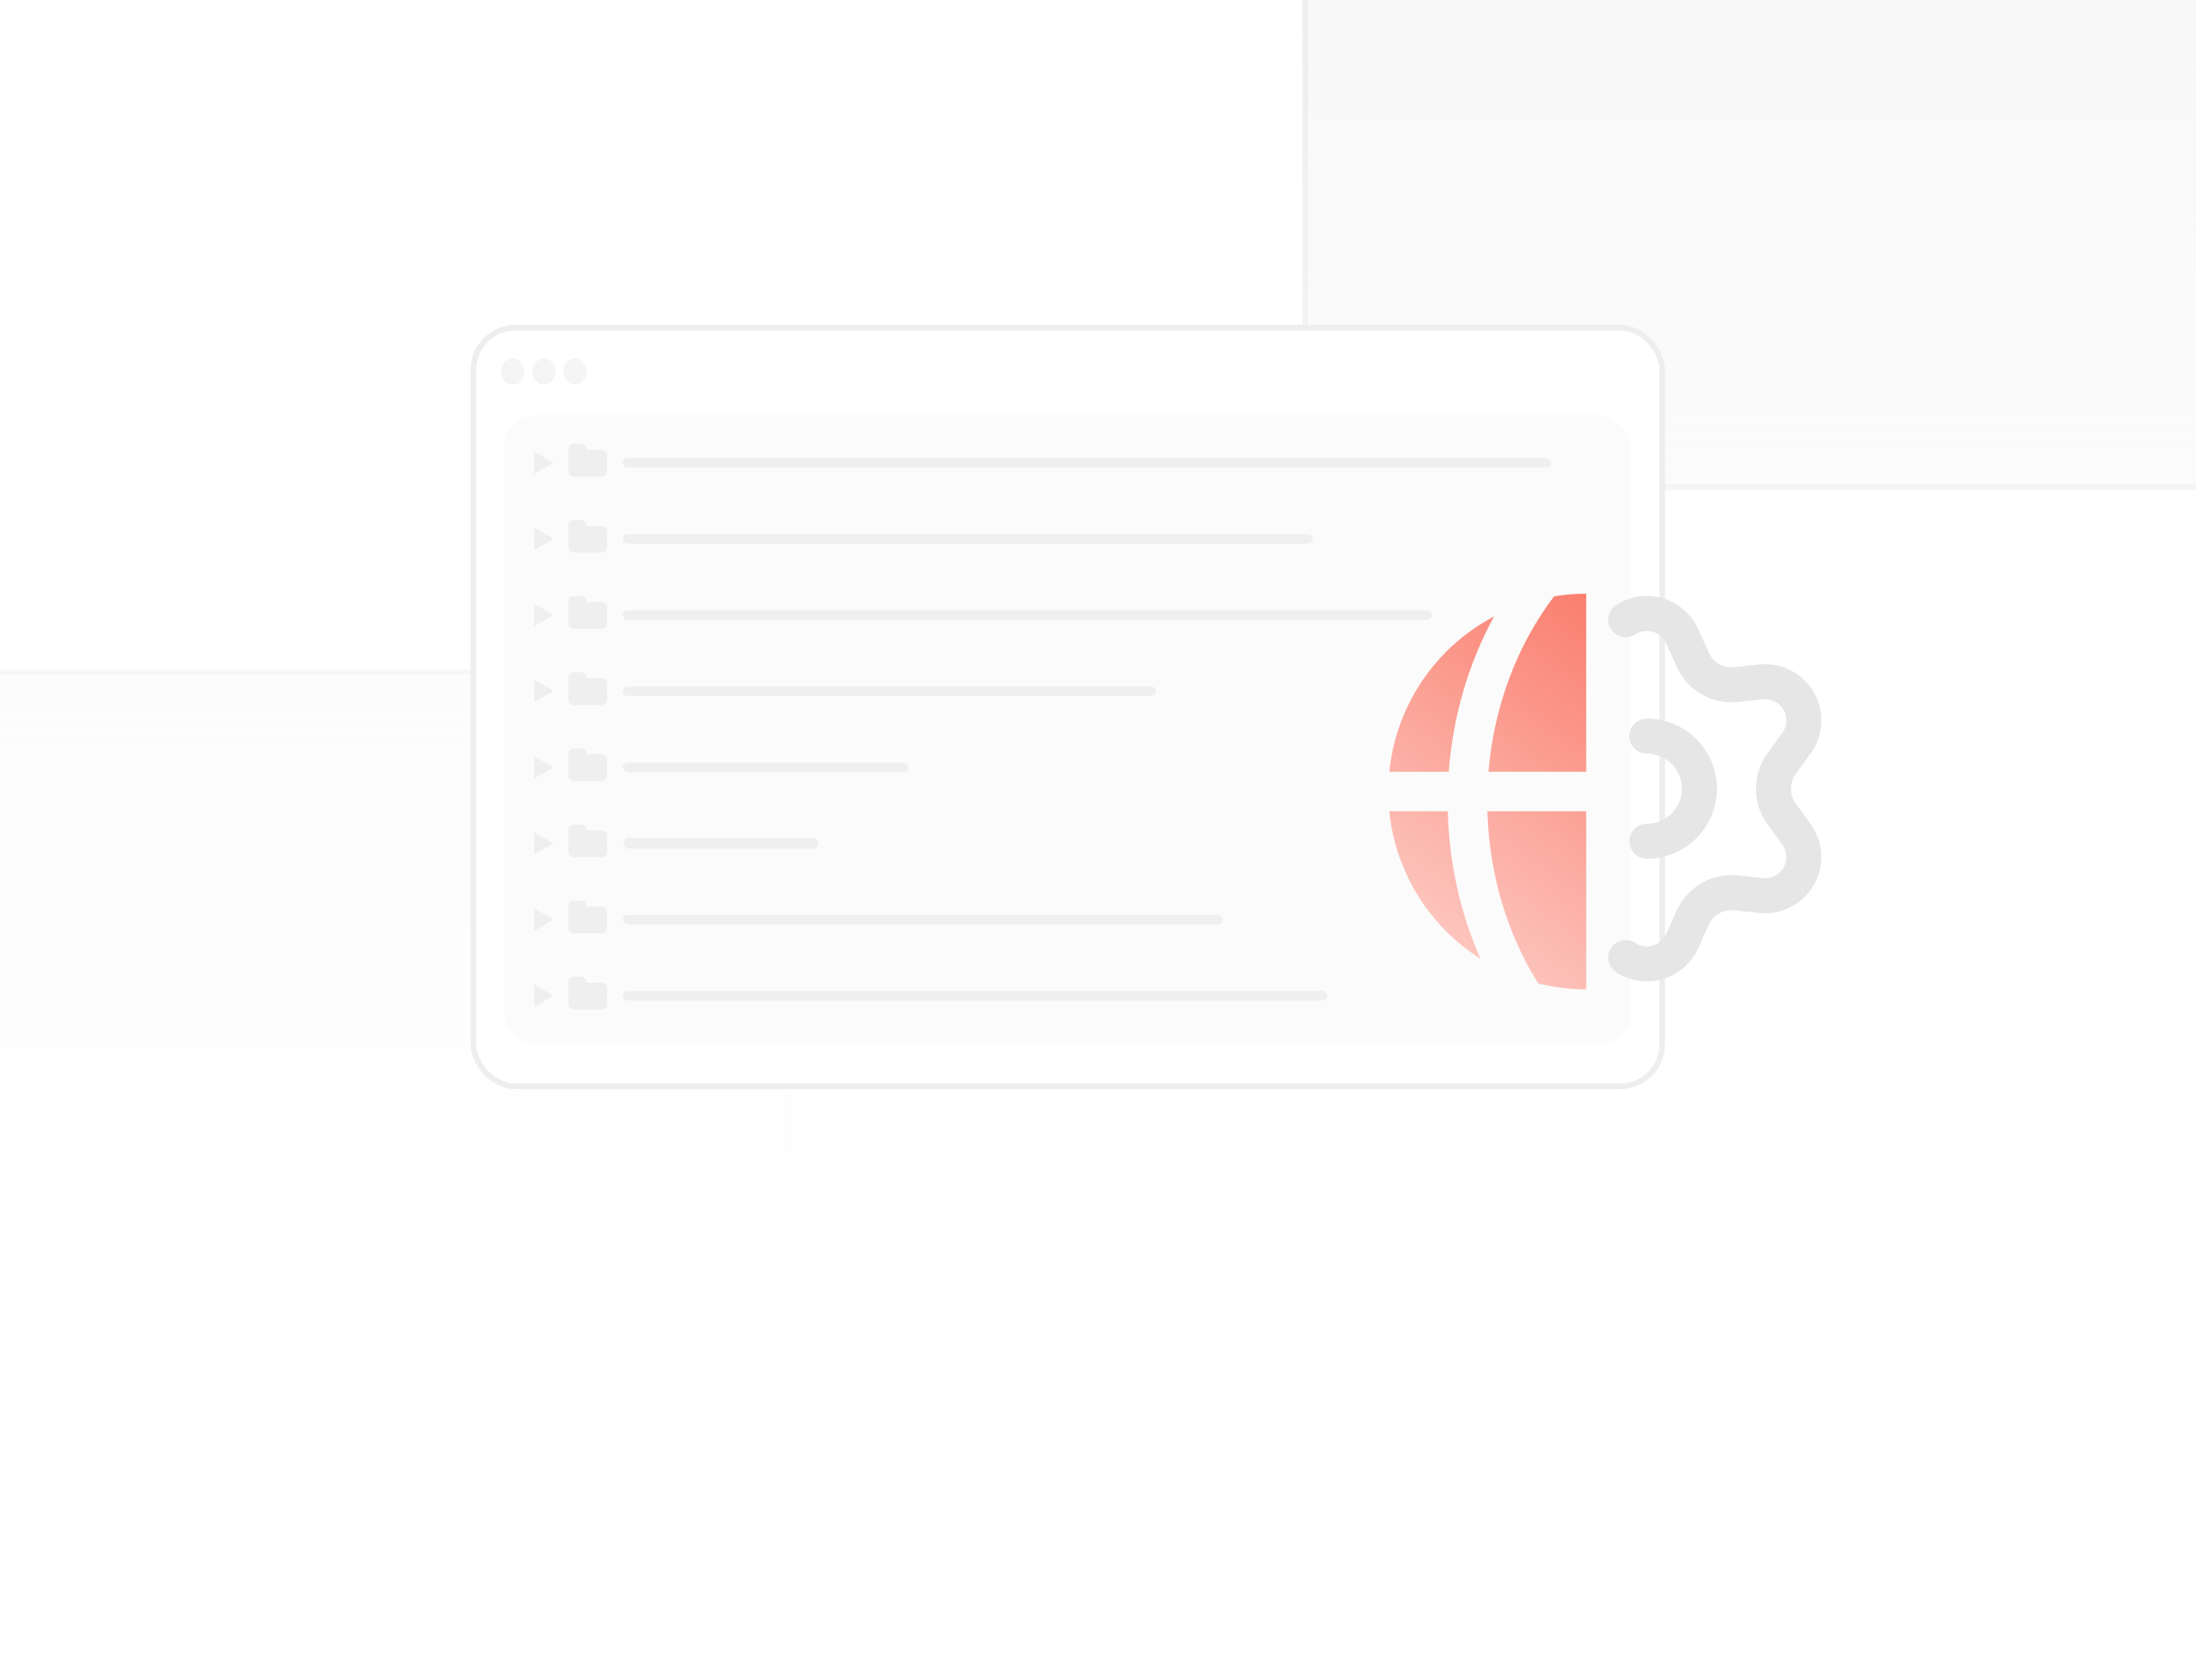 <svg width="392" height="300" viewBox="0 0 392 300" fill="none" xmlns="http://www.w3.org/2000/svg">
<g clip-path="url(#clip0_20125_12468)">
<path d="M-20 124.452C-20 121.993 -18.007 120 -15.548 120H136.548C139.007 120 141 121.993 141 124.452V215.548C141 218.007 139.007 220 136.548 220H-15.548C-18.007 220 -20 218.007 -20 215.548V124.452Z" fill="url(#paint0_linear_20125_12468)"/>
<path d="M233 -8.548C233 -11.007 234.993 -13 237.452 -13H405.548C408.007 -13 410 -11.007 410 -8.548V82.548C410 85.007 408.007 87 405.548 87H237.452C234.993 87 233 85.007 233 82.548V-8.548Z" fill="url(#paint1_linear_20125_12468)"/>
<path d="M-20 124.452C-20 121.993 -18.007 120 -15.548 120H136.548C139.007 120 141 121.993 141 124.452V215.548C141 218.007 139.007 220 136.548 220H-15.548C-18.007 220 -20 218.007 -20 215.548V124.452Z" stroke="url(#paint2_linear_20125_12468)"/>
<path d="M233 -8.548C233 -11.007 234.993 -13 237.452 -13H405.548C408.007 -13 410 -11.007 410 -8.548V82.548C410 85.007 408.007 87 405.548 87H237.452C234.993 87 233 85.007 233 82.548V-8.548Z" stroke="url(#paint3_linear_20125_12468)"/>
<g filter="url(#filter0_d_20125_12468)">
<rect x="84.5" y="54.5" width="212.216" height="135.458" rx="7.531" fill="white" stroke="#EEEEEE"/>
<path d="M91.546 64.685C92.698 64.685 93.632 63.63 93.632 62.328C93.632 61.026 92.698 59.971 91.546 59.971C90.395 59.971 89.461 61.026 89.461 62.328C89.461 63.63 90.395 64.685 91.546 64.685Z" fill="url(#paint4_linear_20125_12468)"/>
<path d="M97.111 64.685C98.263 64.685 99.197 63.63 99.197 62.328C99.197 61.026 98.263 59.971 97.111 59.971C95.959 59.971 95.025 61.026 95.025 62.328C95.025 63.63 95.959 64.685 97.111 64.685Z" fill="url(#paint5_linear_20125_12468)"/>
<path d="M102.666 64.685C103.817 64.685 104.751 63.63 104.751 62.328C104.751 61.026 103.817 59.971 102.666 59.971C101.514 59.971 100.58 61.026 100.58 62.328C100.58 63.63 101.514 64.685 102.666 64.685Z" fill="url(#paint6_linear_20125_12468)"/>
<rect x="89.867" y="70.066" width="201.276" height="112.578" rx="6.023" fill="#FBFBFB"/>
<path d="M108.369 77.231C108.369 76.721 107.95 76.302 107.441 76.302H104.656V76.169C104.656 75.66 104.237 75.241 103.727 75.241H102.401C101.891 75.241 101.473 75.66 101.473 76.169V80.148C101.473 80.658 101.891 81.076 102.401 81.076H107.441C107.95 81.076 108.369 80.658 108.369 80.148V77.231Z" fill="#EFEFEF"/>
<rect x="111.188" y="77.79" width="165.677" height="1.699" rx="0.85" fill="#EFEFEF"/>
<path d="M98.82 78.616L95.351 76.612V80.619L98.82 78.616Z" fill="#EFEFEF"/>
<path d="M108.369 90.823C108.369 90.314 107.95 89.895 107.441 89.895H104.656V89.762C104.656 89.253 104.237 88.834 103.727 88.834H102.401C101.891 88.834 101.473 89.253 101.473 89.762V93.741C101.473 94.251 101.891 94.669 102.401 94.669H107.441C107.95 94.669 108.369 94.251 108.369 93.741V90.823Z" fill="#EFEFEF"/>
<rect x="111.188" y="91.383" width="123.195" height="1.699" rx="0.85" fill="#EFEFEF"/>
<path d="M98.82 92.208L95.351 90.205V94.212L98.82 92.208Z" fill="#EFEFEF"/>
<path d="M108.369 104.418C108.369 103.908 107.95 103.49 107.441 103.49H104.656V103.357C104.656 102.847 104.237 102.429 103.727 102.429H102.401C101.891 102.429 101.473 102.847 101.473 103.357V107.336C101.473 107.845 101.891 108.264 102.401 108.264H107.441C107.95 108.264 108.369 107.845 108.369 107.336V104.418Z" fill="#EFEFEF"/>
<rect x="111.188" y="104.978" width="144.436" height="1.699" rx="0.85" fill="#EFEFEF"/>
<path d="M98.82 105.803L95.351 103.8V107.806L98.82 105.803Z" fill="#EFEFEF"/>
<path d="M108.369 118.012C108.369 117.502 107.95 117.083 107.441 117.083H104.656V116.951C104.656 116.441 104.237 116.022 103.727 116.022H102.401C101.891 116.022 101.473 116.441 101.473 116.951V120.929C101.473 121.439 101.891 121.858 102.401 121.858H107.441C107.95 121.858 108.369 121.439 108.369 120.929V118.012Z" fill="#EFEFEF"/>
<rect x="111.188" y="118.571" width="95.158" height="1.699" rx="0.85" fill="#EFEFEF"/>
<path d="M98.82 119.397L95.351 117.394V121.4L98.82 119.397Z" fill="#EFEFEF"/>
<path d="M108.369 131.606C108.369 131.097 107.95 130.678 107.441 130.678H104.656V130.546C104.656 130.036 104.237 129.617 103.727 129.617H102.401C101.891 129.617 101.473 130.036 101.473 130.546V134.524C101.473 135.034 101.891 135.452 102.401 135.452H107.441C107.95 135.452 108.369 135.034 108.369 134.524V131.606Z" fill="#EFEFEF"/>
<rect x="111.188" y="132.166" width="50.977" height="1.699" rx="0.85" fill="#EFEFEF"/>
<path d="M98.82 132.992L95.351 130.988V134.995L98.82 132.992Z" fill="#EFEFEF"/>
<path d="M108.369 145.199C108.369 144.689 107.95 144.271 107.441 144.271H104.656V144.138C104.656 143.629 104.237 143.21 103.727 143.21H102.401C101.891 143.21 101.473 143.629 101.473 144.138V148.117C101.473 148.627 101.891 149.045 102.401 149.045H107.441C107.95 149.045 108.369 148.627 108.369 148.117V145.199Z" fill="#EFEFEF"/>
<rect x="111.289" y="145.583" width="34.804" height="1.934" rx="0.967" fill="#EFEFEF"/>
<path d="M98.82 146.584L95.351 144.581V148.588L98.82 146.584Z" fill="#EFEFEF"/>
<path d="M108.369 158.794C108.369 158.284 107.95 157.866 107.441 157.866H104.656V157.733C104.656 157.223 104.237 156.805 103.727 156.805H102.401C101.891 156.805 101.473 157.223 101.473 157.733V161.712C101.473 162.221 101.891 162.64 102.401 162.64H107.441C107.95 162.64 108.369 162.221 108.369 161.712V158.794Z" fill="#EFEFEF"/>
<rect x="111.188" y="159.354" width="107.053" height="1.699" rx="0.85" fill="#EFEFEF"/>
<path d="M98.82 160.179L95.351 158.176V162.182L98.82 160.179Z" fill="#EFEFEF"/>
<path d="M108.369 172.388C108.369 171.878 107.95 171.459 107.441 171.459H104.656V171.327C104.656 170.817 104.237 170.398 103.727 170.398H102.401C101.891 170.398 101.473 170.817 101.473 171.327V175.305C101.473 175.815 101.891 176.234 102.401 176.234H107.441C107.95 176.234 108.369 175.815 108.369 175.305V172.388Z" fill="#EFEFEF"/>
<rect x="111.188" y="172.947" width="125.744" height="1.699" rx="0.85" fill="#EFEFEF"/>
<path d="M98.82 173.773L95.351 171.77V175.776L98.82 173.773Z" fill="#EFEFEF"/>
</g>
<path fill-rule="evenodd" clip-rule="evenodd" d="M266.702 110.061C263.586 111.7 260.704 113.81 258.168 116.346C252.382 122.133 248.81 129.72 247.999 137.791H258.618C259.353 127.936 262.129 118.431 266.702 110.061ZM258.443 144.856H247.999C248.81 152.927 252.382 160.514 258.168 166.301C260.03 168.163 262.079 169.796 264.27 171.181C260.678 163.044 258.671 154.06 258.443 144.856ZM274.575 175.592C269.011 166.689 265.816 155.997 265.51 144.856H283.146V176.647C280.232 176.647 277.355 176.287 274.575 175.592ZM265.704 137.791C266.667 126.172 270.775 115.209 277.417 106.467C279.299 106.158 281.214 106 283.146 106V137.791H265.704Z" fill="url(#paint7_linear_20125_12468)"/>
<path d="M290.211 170.978C291.334 171.708 292.644 172.096 293.984 172.096C295.323 172.096 296.633 171.708 297.756 170.978C298.879 170.248 299.766 169.208 300.309 167.984L302.138 163.873C302.789 162.414 303.883 161.197 305.266 160.397C306.657 159.594 308.267 159.252 309.864 159.42L314.338 159.896C315.669 160.037 317.013 159.789 318.206 159.181C319.399 158.573 320.391 157.632 321.06 156.473C321.73 155.314 322.049 153.985 321.979 152.648C321.908 151.311 321.451 150.023 320.664 148.941L318.015 145.302C317.072 143.996 316.568 142.425 316.576 140.814C316.576 139.208 317.084 137.643 318.029 136.344L320.677 132.705C321.465 131.623 321.922 130.335 321.993 128.998C322.063 127.661 321.744 126.332 321.074 125.173C320.405 124.013 319.413 123.073 318.22 122.465C317.027 121.857 315.683 121.609 314.352 121.75L309.878 122.226C308.281 122.394 306.671 122.052 305.28 121.249C303.894 120.444 302.799 119.221 302.152 117.756L300.309 113.644C299.766 112.42 298.879 111.38 297.756 110.65C296.633 109.921 295.323 109.532 293.984 109.532C292.644 109.532 291.334 109.921 290.211 110.65M293.978 150.199C299.161 150.199 303.363 145.997 303.363 140.814C303.363 135.631 299.161 131.43 293.978 131.43" stroke="#E6E6E6" stroke-width="6.256" stroke-linecap="round" stroke-linejoin="round"/>
</g>
<defs>
<filter id="filter0_d_20125_12468" x="54" y="28" width="273.217" height="196.458" filterUnits="userSpaceOnUse" color-interpolation-filters="sRGB">
<feFlood flood-opacity="0" result="BackgroundImageFix"/>
<feColorMatrix in="SourceAlpha" type="matrix" values="0 0 0 0 0 0 0 0 0 0 0 0 0 0 0 0 0 0 127 0" result="hardAlpha"/>
<feOffset dy="4"/>
<feGaussianBlur stdDeviation="15"/>
<feComposite in2="hardAlpha" operator="out"/>
<feColorMatrix type="matrix" values="0 0 0 0 0 0 0 0 0 0 0 0 0 0 0 0 0 0 0.05 0"/>
<feBlend mode="normal" in2="BackgroundImageFix" result="effect1_dropShadow_20125_12468"/>
<feBlend mode="normal" in="SourceGraphic" in2="effect1_dropShadow_20125_12468" result="shape"/>
</filter>
<linearGradient id="paint0_linear_20125_12468" x1="195" y1="-13" x2="195" y2="220" gradientUnits="userSpaceOnUse">
<stop stop-color="#F8F8F8"/>
<stop offset="1" stop-color="#F8F8F8" stop-opacity="0"/>
</linearGradient>
<linearGradient id="paint1_linear_20125_12468" x1="195" y1="-13" x2="195" y2="220" gradientUnits="userSpaceOnUse">
<stop stop-color="#F8F8F8"/>
<stop offset="1" stop-color="#F8F8F8" stop-opacity="0"/>
</linearGradient>
<linearGradient id="paint2_linear_20125_12468" x1="195" y1="-13" x2="195" y2="220" gradientUnits="userSpaceOnUse">
<stop stop-color="#EEEEEE"/>
<stop offset="1" stop-color="#EEEEEE" stop-opacity="0"/>
</linearGradient>
<linearGradient id="paint3_linear_20125_12468" x1="195" y1="-13" x2="195" y2="220" gradientUnits="userSpaceOnUse">
<stop stop-color="#EEEEEE"/>
<stop offset="1" stop-color="#EEEEEE" stop-opacity="0"/>
</linearGradient>
<linearGradient id="paint4_linear_20125_12468" x1="89.461" y1="66.571" x2="97.24" y2="61.012" gradientUnits="userSpaceOnUse">
<stop stop-color="#838486" stop-opacity="0.1"/>
<stop offset="1" stop-color="#838486" stop-opacity="0.06"/>
</linearGradient>
<linearGradient id="paint5_linear_20125_12468" x1="95.025" y1="66.571" x2="102.804" y2="61.012" gradientUnits="userSpaceOnUse">
<stop stop-color="#838486" stop-opacity="0.1"/>
<stop offset="1" stop-color="#838486" stop-opacity="0.06"/>
</linearGradient>
<linearGradient id="paint6_linear_20125_12468" x1="100.58" y1="66.571" x2="108.359" y2="61.012" gradientUnits="userSpaceOnUse">
<stop stop-color="#838486" stop-opacity="0.1"/>
<stop offset="1" stop-color="#838486" stop-opacity="0.06"/>
</linearGradient>
<linearGradient id="paint7_linear_20125_12468" x1="227.556" y1="209.497" x2="334.909" y2="65.294" gradientUnits="userSpaceOnUse">
<stop stop-color="white"/>
<stop offset="1" stop-color="#F7381F"/>
</linearGradient>
<clipPath id="clip0_20125_12468">
<rect width="392" height="300" fill="white"/>
</clipPath>
</defs>
</svg>

